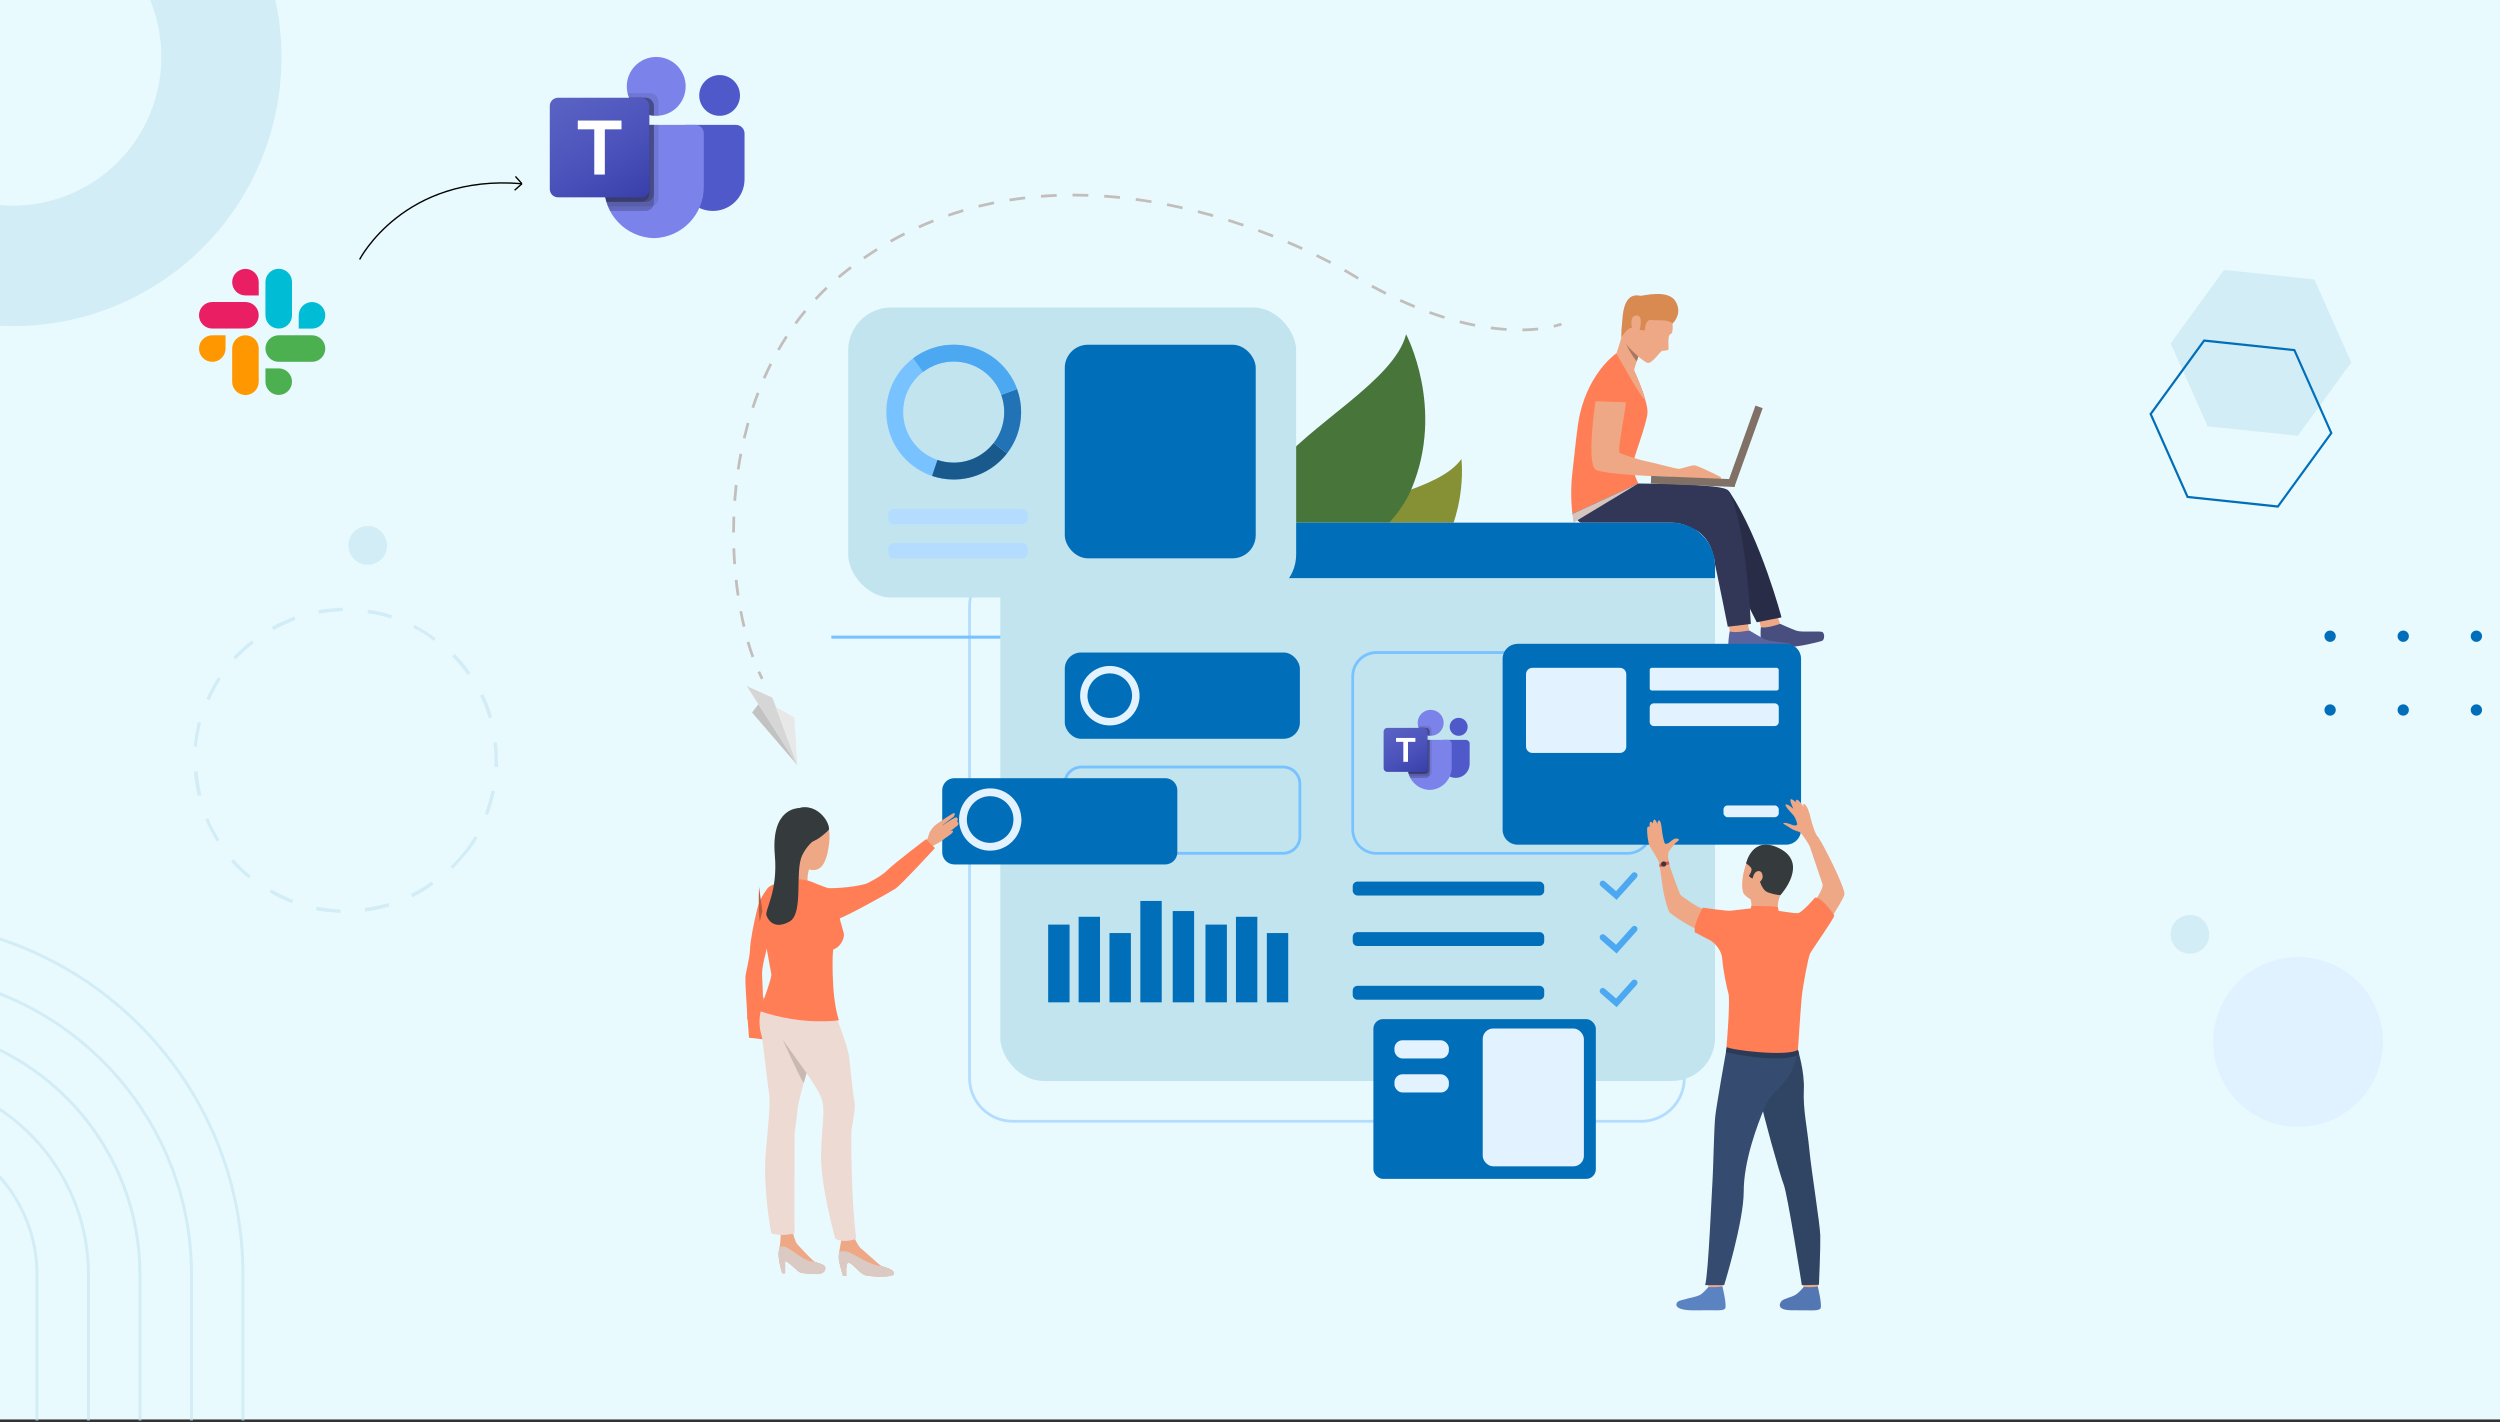 <?xml version="1.0" encoding="UTF-8"?> <svg xmlns="http://www.w3.org/2000/svg" xmlns:xlink="http://www.w3.org/1999/xlink" id="Layer_1" viewBox="0 0 450 256"><rect x="0" y="0" width="450" height="256" fill="#333333" stroke="none"/><defs><style>.cls-1{fill:url(#linear-gradient-2);}.cls-2{fill:#2273b5;}.cls-3{fill:#354c70;}.cls-4{fill:#fff;}.cls-5{fill:#eea886;}.cls-6{fill:#1a598c;}.cls-7{fill:#78c2ff;}.cls-8{fill:#807066;}.cls-9{fill:#48753a;}.cls-10{fill:#2b3b57;}.cls-11{fill:#ba5c3d;}.cls-12{fill:#ff7e55;}.cls-13{fill:#323657;}.cls-14{fill:#e55353;}.cls-15{fill:#d6d6d6;}.cls-16{fill:#4da8f2;}.cls-17{fill:#5059c9;}.cls-18{fill:#e0f1ff;}.cls-19{fill:#e91e63;}.cls-20{fill:#016eb9;}.cls-21{fill:#c2bebc;}.cls-22,.cls-23{opacity:.58;}.cls-24{fill:#d6c5bf;}.cls-25{fill:#eddad3;}.cls-26{fill:none;stroke:#000;stroke-miterlimit:10;stroke-width:.25px;}.cls-27{fill:#484e7d;}.cls-28{fill:#00bcd4;}.cls-29{fill:#b3dcff;}.cls-30{opacity:.2;}.cls-30,.cls-31{isolation:isolate;}.cls-32{fill:#7b83eb;}.cls-33{fill:#c9b9b3;}.cls-34{fill:#d88a51;}.cls-35{fill:#e9faff;}.cls-36{fill:#4caf50;}.cls-37{fill:#5b83c2;}.cls-38{fill:#e8e8e8;}.cls-39{fill:#a77860;}.cls-31{opacity:.1;}.cls-40{fill:#292c47;}.cls-41{fill:#353a3d;}.cls-42{fill:#5377b3;}.cls-43{fill:#5b639e;}.cls-44{fill:#c2c2c2;}.cls-23,.cls-45{fill:#c2e4ef;}.cls-46{fill:#869135;}.cls-47{fill:#dbcac3;}.cls-48{fill:url(#linear-gradient);}.cls-49{fill:#2f4563;}.cls-50{fill:#e3f2ff;}.cls-51{fill:#ff9800;}</style><linearGradient id="linear-gradient" x1="94.06" y1="-1301.33" x2="105.77" y2="-1281.06" gradientTransform="translate(8.01 1317.76)" gradientUnits="userSpaceOnUse"><stop offset="0" stop-color="#5a62c3"></stop><stop offset=".5" stop-color="#4d55bd"></stop><stop offset="1" stop-color="#3940ab"></stop></linearGradient><linearGradient id="linear-gradient-2" x1="250.43" y1="-1176.83" x2="255.6" y2="-1167.88" gradientTransform="translate(0 1307.33)" xlink:href="#linear-gradient"></linearGradient></defs><rect class="cls-35" y="-.5" width="450" height="256"></rect><path class="cls-23" d="M42.67-16.42C27.95-38.88-2.11-45.2-24.47-30.54c-22.36,14.66-28.55,44.75-13.83,67.21,14.72,22.46,44.79,28.78,67.15,14.12,22.36-14.66,28.55-44.75,13.83-67.21ZM-20.24,24.82C-28.39,12.38-24.97-4.28-12.58-12.4-.2-20.52,16.46-17.02,24.61-4.58c8.15,12.44,4.73,29.11-7.66,37.22-12.38,8.12-29.04,4.62-37.19-7.82Z"></path><g class="cls-22"><path class="cls-45" d="M44,229.43v26.29h-.54v-26.29c0-32.23-24.24-58.94-55.46-62.81v-.56c31.52,3.89,56,30.82,56,63.37Z"></path></g><g class="cls-22"><path class="cls-45" d="M34.73,229.43v26.29h-.54v-26.29c0-27.12-20.09-49.65-46.18-53.44v-.56c26.39,3.81,46.73,26.56,46.73,54Z"></path></g><g class="cls-22"><path class="cls-45" d="M25.47,229.43v26.29h-.56v-26.29c0-22-15.96-40.34-36.91-44.05v-.56c21.25,3.71,37.47,22.29,37.47,44.61Z"></path></g><g class="cls-22"><path class="cls-45" d="M16.19,229.43v26.29h-.54v-26.29c0-16.87-11.85-31.03-27.65-34.61v-.54c16.1,3.57,28.19,17.99,28.19,35.16Z"></path></g><g class="cls-22"><path class="cls-45" d="M6.92,229.43v26.29h-.54v-26.29c0-11.73-7.73-21.68-18.37-25.02v-.58c10.94,3.36,18.92,13.58,18.92,25.6Z"></path></g><g><circle class="cls-20" cx="419.42" cy="127.8" r="1.02"></circle><circle class="cls-20" cx="419.42" cy="114.52" r="1.02"></circle><circle class="cls-20" cx="432.58" cy="127.8" r="1.02"></circle><circle class="cls-20" cx="432.58" cy="114.52" r="1.02"></circle><path class="cls-20" d="M445.75,126.78c.56,0,1.02,.46,1.02,1.02s-.46,1.02-1.02,1.02-1.02-.46-1.02-1.02,.46-1.02,1.02-1.02Z"></path><path class="cls-20" d="M445.75,113.5c.56,0,1.02,.46,1.02,1.02s-.46,1.02-1.02,1.02-1.02-.46-1.02-1.02,.46-1.02,1.02-1.02Z"></path></g><circle class="cls-18" cx="413.66" cy="187.55" r="15.28" transform="translate(-11.46 347.43) rotate(-45)"></circle><polygon class="cls-23" points="397.37 76.74 413.62 78.45 423.23 65.23 416.59 50.3 400.33 48.58 390.72 61.8 397.37 76.74"></polygon><path class="cls-20" d="M393.63,89.64l-6.74-15.14,.07-.09,9.68-13.31h.11l16.37,1.74,6.74,15.14-.07,.09-9.68,13.31h-.11l-16.37-1.74Zm-6.28-15.09l6.55,14.72,16.03,1.69,9.48-13.03-6.55-14.72-16.03-1.69-9.48,13.03Z"></path><path class="cls-23" d="M44.79,158.15c-1.15-.96-2.25-2.01-3.21-3.07l.43-.43c.96,1.07,2.05,2.11,3.13,3.01l-.35,.49Zm3.76,2.48l.27-.54c1.25,.66,2.58,1.38,3.95,1.88l-.19,.6c-1.37-.5-2.76-1.14-4.03-1.94Zm-9.54-9.16c-.78-1.31-1.48-2.56-2.06-3.97l.54-.23c.5,1.35,1.28,2.66,1.98,3.91l-.46,.29Zm17.85,12.36l.11-.66c1.4,.28,2.87,.48,4.31,.54l.03,.64c-1.52-.12-3.04-.23-4.45-.51h0Zm-21.29-20.55c-.3-1.46-.6-2.91-.63-4.41l.64-.03c.08,1.42,.38,2.87,.68,4.33l-.7,.11h0Zm30.13,20.79l-.03-.64c1.48-.16,2.85-.52,4.23-.88l.17,.62c-1.43,.44-2.89,.74-4.37,.91Zm-30.83-29.7c.12-1.52,.4-2.93,.73-4.41l.6,.19c-.36,1.35-.62,2.89-.76,4.27l-.58-.05Zm39.37,27.14l-.31-.6c1.33-.64,2.58-1.34,3.73-2.24l.37,.51c-1.15,.9-2.46,1.68-3.79,2.32Zm-37.08-35.73c.58-1.31,1.3-2.64,2.1-3.91l.49,.35c-.8,1.27-1.46,2.52-2.04,3.83l-.54-.27h0Zm44.36,30.64l-.43-.43c.99-1.01,2.03-2.11,2.85-3.24,.53-.73,1.06-1.46,1.51-2.24l.54,.27c-.45,.79-.98,1.51-1.51,2.24-.96,1.15-1.93,2.31-2.97,3.4h0Zm-39.11-37.7l-.43-.43c1.04-1.1,2.17-2.13,3.32-3.03l.37,.51c-1.15,.9-2.27,1.93-3.26,2.95Zm44.84,27.78c.5-1.37,.92-2.79,1.2-4.2l.66,.11c-.34,1.49-.76,2.91-1.26,4.28l-.6-.19h0Zm-38.02-33.08l-.31-.6c1.25-.7,2.66-1.28,4.07-1.86l.17,.62c-1.27,.56-2.68,1.14-3.93,1.84Zm39.75,24.57c.06-1.44,.04-2.94-.18-4.34l.64-.03c.16,1.48,.18,2.98,.21,4.48l-.66-.11h0Zm-31.55-27.51l-.17-.62c1.46-.3,3.01-.4,4.43-.49l.03,.64c-1.42,.08-2.9,.24-4.29,.46Zm30.54,18.87c-.36-1.37-.94-2.79-1.58-4.12l.6-.31c.64,1.33,1.22,2.74,1.58,4.12l-.6,.31h0Zm-21.82-18.96l.11-.66c1.46,.2,2.95,.54,4.32,1.04l-.19,.6c-1.37-.5-2.77-.78-4.24-.98Zm18.01,11.11c-.84-1.23-1.79-2.29-2.75-3.36l.43-.43c1.1,1.04,1.99,2.19,2.83,3.42l-.51,.37Zm-9.79-8.48l.27-.54c1.25,.66,2.44,1.4,3.65,2.29l.16,.12-.35,.49-.16-.12c-1.07-.9-2.26-1.65-3.57-2.23Z"></path><path class="cls-23" d="M69.03,100.24c-1.12,1.54-3.35,1.89-4.89,.77s-1.89-3.35-.77-4.89,3.35-1.89,4.89-.77c1.48,1.2,1.89,3.35,.77,4.89Z"></path><path class="cls-23" d="M397.03,170.24c-1.12,1.54-3.35,1.89-4.89,.77s-1.89-3.35-.77-4.89,3.35-1.89,4.89-.77c1.48,1.2,1.89,3.35,.77,4.89Z"></path><g><g><path class="cls-19" d="M46.57,56.75c0-1.32-1.07-2.39-2.39-2.39h-5.97c-1.32,0-2.39,1.07-2.39,2.39s1.07,2.39,2.39,2.39h5.97c1.32,0,2.39-1.07,2.39-2.39h0Z"></path><path class="cls-19" d="M44.18,48.4c-1.32,0-2.39,1.07-2.39,2.39s1.07,2.39,2.39,2.39h2.39v-2.39h0c0-1.32-1.07-2.39-2.39-2.39Z"></path><path class="cls-28" d="M58.55,56.76h0c0-1.32-1.07-2.39-2.39-2.39s-2.39,1.07-2.39,2.39v2.39h2.39c1.32,0,2.39-1.07,2.39-2.39Z"></path><path class="cls-28" d="M47.78,50.77v5.98c0,1.32,1.07,2.39,2.39,2.39s2.39-1.07,2.39-2.39v-5.98c0-1.32-1.07-2.39-2.39-2.39-1.32,0-2.39,1.07-2.39,2.39h0Z"></path><path class="cls-36" d="M52.56,68.7c0-1.32-1.07-2.39-2.39-2.39h-2.39v2.39c0,1.32,1.07,2.39,2.39,2.39s2.39-1.07,2.39-2.39h0Z"></path><path class="cls-36" d="M56.16,60.35h-5.99c-1.32,0-2.39,1.07-2.39,2.39s1.07,2.39,2.39,2.39h5.99c1.32,0,2.39-1.07,2.39-2.39,0-1.32-1.07-2.39-2.39-2.39h0Z"></path></g><g><path class="cls-51" d="M38.21,65.13c1.32,0,2.39-1.07,2.39-2.39v-2.39h-2.39c-1.32,0-2.39,1.07-2.39,2.39s1.07,2.39,2.39,2.39h0Z"></path><path class="cls-51" d="M46.57,68.72v-5.98c0-1.32-1.07-2.39-2.39-2.39-1.32,0-2.39,1.07-2.39,2.39v5.98c0,1.32,1.07,2.39,2.39,2.39,1.32,0,2.39-1.07,2.39-2.39Z"></path></g></g><g><path class="cls-17" d="M123.41,22.48h9.06c.86,0,1.55,.69,1.55,1.55h0v8.25c0,3.14-2.55,5.69-5.69,5.69h-.03c-3.14,0-5.69-2.55-5.69-5.69h0v-8.99c0-.45,.36-.81,.81-.81h0Z"></path><circle class="cls-17" cx="129.53" cy="17.18" r="3.67"></circle><circle class="cls-32" cx="118.12" cy="15.55" r="5.3"></circle><path class="cls-32" d="M125.18,22.48h-14.95c-.85,.02-1.51,.72-1.49,1.57v9.41c-.12,5.07,3.9,9.28,8.97,9.41,5.07-.12,9.09-4.33,8.97-9.41v-9.41c.02-.85-.65-1.55-1.49-1.57Z"></path><path class="cls-31" d="M118.52,22.48v13.18c0,.6-.37,1.15-.93,1.38-.18,.08-.37,.11-.56,.11h-7.57c-.11-.27-.2-.54-.29-.82-.29-.94-.43-1.91-.43-2.89v-9.41c-.02-.84,.65-1.54,1.49-1.57h8.29Z"></path><path class="cls-30" d="M117.71,22.48v14c0,.19-.04,.38-.11,.56-.23,.56-.77,.93-1.38,.93h-6.38c-.14-.27-.27-.54-.38-.82s-.2-.54-.29-.82c-.29-.94-.43-1.91-.43-2.89v-9.41c-.02-.84,.65-1.54,1.49-1.57h7.48Z"></path><path class="cls-30" d="M117.71,22.48v12.37c0,.82-.67,1.49-1.49,1.49h-7.04c-.29-.94-.43-1.91-.43-2.89v-9.41c-.02-.84,.65-1.54,1.49-1.57h7.48Z"></path><path class="cls-30" d="M116.89,22.48v12.37c0,.82-.67,1.49-1.49,1.49h-6.23c-.29-.94-.43-1.91-.43-2.89v-9.41c-.02-.84,.65-1.54,1.49-1.57h6.66Z"></path><path class="cls-31" d="M118.52,18.27v2.57c-.14,0-.27,.02-.41,.02s-.27,0-.41-.02c-.28-.02-.55-.06-.82-.13-1.65-.39-3.01-1.55-3.67-3.11-.11-.26-.2-.54-.26-.82h4.07c.82,0,1.49,.67,1.49,1.49Z"></path><path class="cls-30" d="M117.71,19.08v1.75c-.28-.02-.55-.06-.82-.13-1.65-.39-3.01-1.55-3.67-3.11h2.99c.82,0,1.49,.67,1.49,1.49Z"></path><path class="cls-30" d="M117.71,19.08v1.75c-.28-.02-.55-.06-.82-.13-1.65-.39-3.01-1.55-3.67-3.11h2.99c.82,0,1.49,.67,1.49,1.49Z"></path><path class="cls-30" d="M116.89,19.08v1.62c-1.65-.39-3.01-1.55-3.67-3.11h2.18c.82,0,1.49,.67,1.49,1.49Z"></path><path class="cls-48" d="M100.45,17.59h14.95c.83,0,1.49,.67,1.49,1.49v14.95c0,.83-.67,1.49-1.49,1.49h-14.95c-.83,0-1.49-.67-1.49-1.49v-14.95c0-.83,.67-1.49,1.49-1.49Z"></path><path class="cls-4" d="M111.86,23.28h-2.99v8.14h-1.9v-8.14h-2.97v-1.58h7.87v1.58Z"></path></g><path class="cls-29" d="M295.4,202.08h-113.1c-4.43,0-8.03-3.6-8.03-8.03V109.12c0-4.43,3.6-8.03,8.03-8.03h113.1c4.43,0,8.03,3.6,8.03,8.03v84.94c0,4.43-3.6,8.03-8.03,8.03Zm-113.1-100.5c-4.15,0-7.53,3.38-7.53,7.53v84.94c0,4.15,3.38,7.53,7.53,7.53h113.1c4.15,0,7.53-3.38,7.53-7.53V109.12c0-4.15-3.38-7.53-7.53-7.53h-113.1Z"></path><g><path class="cls-27" d="M320.42,112.29s2.06,.93,2.99,1.25c.92,.32,4.3-.04,4.67,.25,.37,.29,.39,1.38-.15,1.58-.54,.19-4.57,1.19-5.98,1.04-1.41-.14-3.88,.81-4.47,.68-.59-.12-.64-3.44-.52-4.2,.12-.76,3.46-.6,3.46-.6Z"></path><path class="cls-5" d="M319.95,110.96l.47,1.33s-2.49,.89-3.46,.6l-.33-1.35,3.31-.58Z"></path><path class="cls-43" d="M314.86,113.47s1.95,1.19,2.83,1.62c.88,.44,4.27,.51,4.61,.84,.34,.34,.24,1.42-.33,1.55-.56,.12-4.67,.6-6.05,.28-1.38-.32-3.94,.31-4.51,.11-.57-.2-.26-3.5-.05-4.24,.21-.74,3.51-.16,3.51-.16Z"></path><path class="cls-5" d="M314.57,112.09l.29,1.38s-2.57,.56-3.51,.16l-.17-1.39,3.39-.16Z"></path><path class="cls-40" d="M295.06,87.22s8.87,.08,9.96,.23c1.18,.17,5.8,.32,6.35,1.16,5.63,8.54,9.3,22.52,9.3,22.52l-4.45,.88s-4.3-8.34-6.1-12.67c-1.62-3.89-3-4.89-6.4-4.8-3.4,.09-14.26-.66-20.52-1.44l11.86-5.89Z"></path><path class="cls-12" d="M294.12,66.65s2.63,5.67,2.42,7.77c-.21,2.1-2.48,7.94-2.64,9.11-.16,1.17,.99,3.49,.99,3.49l-11.86,5.49s-.48-3.47,0-7.47c.48-4,.83-8.29,1.36-10.55,1.8-7.71,6.56-10.9,6.56-10.9l3.18,3.05Z"></path><path class="cls-13" d="M294.89,87.03s8.87,.08,9.96,.23c1.18,.17,5.9,.25,6.35,1.16,3.22,6.51,3.95,23.89,3.95,23.89l-4.15,.5s-1.77-8.87-2.68-13.02c-.48-2.2-2.32-4.87-4.84-4.73-3.39,.2-16.7,3.49-20.46-2.55l11.86-5.49Z"></path><path class="cls-5" d="M287.23,72c.03-1.1,.66-5.83,3.33-5.51,2.67,.32,2.36,3.53,2.11,5.95-.26,2.53-1.57,8.73-1.15,9.05,.42,.32,3.59,1.27,4.27,1.41,.68,.14,4.79,1.14,5.13,1.24,.33,.09-.33,1.69-.33,1.69,0,0-11.38-.33-13.28-1.24-1.9-.9-.08-12.59-.08-12.59Z"></path><path class="cls-5" d="M300.92,84.14s.85,.21,1.25,.25c.41,.03,2.34-.73,2.94-.62,.6,.11,4.46,1.97,4.63,2.1,.17,.13-.1,.39-.1,.39l-9.05-.33,.33-1.79Z"></path><rect class="cls-8" x="297.17" y="85.99" width="15.07" height="1.38" transform="translate(3.75 -12.23) rotate(2.31)"></rect><rect class="cls-8" x="306.57" y="79.66" width="15.07" height="1.38" transform="translate(132.32 348.81) rotate(-70.25)"></rect><path class="cls-5" d="M301.03,57.73s.28,2.33-.35,2.42c-.52,.08-.34,2.33-.34,2.68s-.98,.23-1.24,.36c-.27,.12-1.78,2.34-2.54,2.13-.76-.21-3.61-2.65-4.14-3.94-.53-1.29,.38-5.8,1.68-7.34,1.3-1.55,6.42-.39,6.94,3.69Z"></path><path class="cls-5" d="M295.09,63.67s-.08,.2-.19,.52c-.08,.23-.19,.53-.29,.85-.29,.87-.61,1.92-.63,2.43-.04,.96-3.03-3.87-3.03-3.87,0,0,1.07-2.91,1.74-6.31,.67-3.4,2.4,6.39,2.4,6.39Z"></path><path class="cls-34" d="M301.07,58.22s1.87-1.66,.55-3.95c-1.32-2.29-5.92-.98-6.36-1.03-.44-.05-2.73-.78-3.18,3.64-.44,4.42-.16,3.76-.16,3.76,0,0,1.13-1.9,1.93-1.59s2.21,.45,2.21,.45c0,0,.03-2.07,1.19-1.91,1.16,.16,2.91-.19,3.82,.63Z"></path><path class="cls-12" d="M287.02,72.21l6.1,.22s.95-6.35-2.56-6.22c-3.51,.12-3.54,6-3.54,6Z"></path><path class="cls-5" d="M295.34,58.03c0-.28,.12-1.46-1.04-1.2-1.15,.27-.46,2.84-.31,2.93,.15,.09,1.32,.65,1.35-1.74Z"></path><path class="cls-5" d="M290.95,63.6s5.23,9.46,5.1,8.12c-.11-1.05-2.37-6.11-2.37-6.11l-2.72-2.01Z"></path><path class="cls-39" d="M294.9,64.19c-.08,.23-.19,.53-.29,.85-1.06-1.31-1.79-2.8-2-3.26,.43,.78,2.3,2.41,2.3,2.41Z"></path><polygon class="cls-24" points="294.89 87.03 283.23 94.07 283.03 92.51 294.89 87.03"></polygon></g><path class="cls-46" d="M263.05,82.62s1.53,11.84-7.02,20.92c-8.55,9.09-27.83,5.85-27.83,5.85,0,0,3.19-10.74,10.18-15.17,6.99-4.43,20.72-5.95,24.67-11.6Z"></path><path class="cls-9" d="M253.1,60.18s7.05,13.27,.99,27.77c-6.06,14.5-30.22,19.22-30.22,19.22,0,0-1-14.07,5.28-22.38,6.28-8.31,21.79-16.19,23.94-24.6Z"></path><rect class="cls-7" x="149.64" y="114.41" width="45.61" height=".55"></rect><g><polygon class="cls-15" points="143.53 137.74 134.41 123.48 139.04 125.58 143.53 137.74"></polygon><polygon class="cls-38" points="143.53 137.74 142.98 129.15 139.66 127.26 143.53 137.74"></polygon><polygon class="cls-44" points="136.51 126.76 135.37 128.26 143.53 137.74 136.51 126.76"></polygon></g><rect class="cls-45" x="180.05" y="94.08" width="128.66" height="100.5" rx="7.78" ry="7.78"></rect><path class="cls-20" d="M308.71,101.86v2.2H180.05v-2.2c0-4.3,3.48-7.78,7.78-7.78h113.1c4.3,0,7.78,3.48,7.78,7.78Z"></path><rect class="cls-20" x="191.66" y="117.45" width="42.32" height="15.53" rx="2.93" ry="2.93"></rect><path class="cls-7" d="M230.97,153.85h-36.31c-1.8,0-3.26-1.46-3.26-3.26v-9.52c0-1.79,1.46-3.26,3.26-3.26h36.31c1.8,0,3.26,1.46,3.26,3.26v9.52c0,1.8-1.46,3.26-3.26,3.26Zm-36.31-15.53c-1.52,0-2.75,1.24-2.75,2.75v9.52c0,1.52,1.24,2.75,2.75,2.75h36.31c1.52,0,2.75-1.24,2.75-2.75v-9.52c0-1.52-1.24-2.75-2.75-2.75h-36.31Z"></path><rect class="cls-20" x="243.49" y="158.69" width="34.47" height="2.5" rx=".85" ry=".85"></rect><path class="cls-20" d="M244.34,167.78h32.77c.47,0,.85,.38,.85,.85v.8c0,.47-.38,.85-.85,.85h-32.77c-.47,0-.85-.38-.85-.85v-.8c0-.47,.38-.85,.85-.85Z"></path><path class="cls-7" d="M292.93,153.85h-45.16c-2.5,0-4.53-2.03-4.53-4.53v-27.59c0-2.5,2.03-4.53,4.53-4.53h45.16c2.5,0,4.53,2.03,4.53,4.53v27.59c0,2.5-2.03,4.53-4.53,4.53Zm-45.16-36.14c-2.22,0-4.03,1.81-4.03,4.03v27.59c0,2.22,1.81,4.03,4.03,4.03h45.16c2.22,0,4.03-1.81,4.03-4.03v-27.59c0-2.22-1.81-4.03-4.03-4.03h-45.16Z"></path><path class="cls-16" d="M290.99,161.98l-2.86-2.49c-.23-.2-.26-.56-.05-.79,.2-.23,.56-.26,.79-.05l2.02,1.76,2.88-3.22c.21-.23,.56-.25,.8-.04,.23,.21,.25,.56,.04,.8l-3.63,4.04Z"></path><path class="cls-16" d="M290.99,171.64l-2.86-2.49c-.23-.2-.26-.56-.05-.8,.2-.23,.56-.26,.79-.05l2.02,1.76,2.88-3.22c.21-.23,.56-.25,.8-.04,.23,.21,.25,.56,.04,.8l-3.63,4.04Z"></path><path class="cls-20" d="M244.34,177.45h32.77c.47,0,.85,.38,.85,.85v.8c0,.47-.38,.85-.85,.85h-32.77c-.47,0-.85-.38-.85-.85v-.8c0-.47,.38-.85,.85-.85Z"></path><path class="cls-16" d="M290.99,181.3l-2.86-2.49c-.23-.2-.26-.56-.05-.79,.2-.23,.56-.26,.79-.05l2.02,1.76,2.88-3.22c.21-.23,.56-.25,.8-.04,.23,.21,.25,.56,.04,.8l-3.63,4.04Z"></path><rect class="cls-45" x="152.67" y="55.34" width="80.64" height="52.22" rx="7.76" ry="7.76"></rect><g><path class="cls-7" d="M167.78,85.68c1.17,.4,2.43,.62,3.74,.64,3.96,.05,7.5-1.8,9.75-4.7,1.56-2.01,2.5-4.53,2.54-7.28,0-.27,0-.54-.02-.81-.06-1.22-.31-2.39-.71-3.49-1.67-4.61-6.06-7.92-11.25-7.99-2.8-.04-5.38,.88-7.46,2.44-2.9,2.18-4.79,5.63-4.83,9.54-.07,5.39,3.39,10.01,8.24,11.65Zm-5.21-11.62c.04-2.91,1.44-5.48,3.58-7.12,1.56-1.19,3.52-1.89,5.64-1.87,3.89,.05,7.18,2.54,8.44,5.99h0c.3,.83,.48,1.7,.53,2.62,.01,.2,.01,.4,.01,.61-.03,2.06-.73,3.94-1.9,5.45-1.69,2.18-4.34,3.57-7.31,3.53-.98-.01-1.92-.18-2.8-.48-3.63-1.23-6.23-4.69-6.18-8.74Z"></path><path class="cls-6" d="M178.86,79.75l2.4,1.86c-2.25,2.9-5.79,4.75-9.75,4.7-1.31-.02-2.56-.24-3.74-.64l.97-2.88c.88,.3,1.82,.46,2.8,.48,2.97,.04,5.62-1.35,7.31-3.53Z"></path><path class="cls-2" d="M183.08,70.04l-2.86,1.04h0c.38,1.05,.56,2.14,.54,3.22-.03,2.06-.73,3.95-1.9,5.45l2.4,1.86c1.56-2.01,2.5-4.53,2.54-7.28,.02-1.49-.23-2.93-.73-4.3Z"></path><path class="cls-16" d="M164.37,64.49c2.07-1.56,4.66-2.48,7.46-2.44,5.19,.07,9.58,3.38,11.25,7.99l-2.85,1.04h0c-1.26-3.46-4.54-5.95-8.44-6-2.12-.03-4.07,.67-5.64,1.87l-1.78-2.46Z"></path></g><path class="cls-50" d="M205.11,125.29c0-.09,0-.18,0-.27,0-.03,0-.06,0-.09-.03-.54-.14-1.05-.31-1.54-.74-2.03-2.67-3.49-4.96-3.52-1.23-.02-2.37,.39-3.29,1.08-1.28,.96-2.11,2.48-2.13,4.21-.03,2.38,1.5,4.42,3.63,5.14h0c.52,.18,1.07,.27,1.65,.28,.65,0,1.28-.1,1.87-.31,.97-.35,1.81-.96,2.43-1.76,.61-.78,1-1.74,1.1-2.78,.01-.14,.02-.28,.02-.43Zm-9.36-.12c.02-1.28,.63-2.42,1.58-3.14,.69-.53,1.55-.83,2.49-.82,1.72,.02,3.17,1.12,3.72,2.64h0c.13,.36,.21,.75,.23,1.15h0c0,.09,0,.18,0,.27,0,.39-.07,.76-.18,1.12-.14,.47-.37,.91-.66,1.29-.11,.14-.23,.27-.35,.39-.74,.73-1.75,1.18-2.87,1.16-.3,0-.58-.04-.86-.11-.13-.03-.25-.06-.38-.1-1.6-.54-2.75-2.07-2.73-3.85Z"></path><rect class="cls-20" x="191.66" y="62.05" width="34.37" height="38.45" rx="4.17" ry="4.17"></rect><path class="cls-29" d="M160.84,91.64h23.21c.51,0,.93,.42,.93,.93v.87c0,.51-.42,.93-.93,.93h-23.21c-.51,0-.93-.42-.93-.93v-.87c0-.51,.42-.93,.93-.93Z"></path><path class="cls-29" d="M160.84,97.77h23.21c.51,0,.93,.42,.93,.93v.87c0,.51-.42,.93-.93,.93h-23.21c-.51,0-.93-.42-.93-.93v-.87c0-.51,.42-.93,.93-.93Z"></path><path class="cls-20" d="M273.14,115.89h48.38c1.47,0,2.67,1.2,2.67,2.67v30.81c0,1.47-1.2,2.67-2.67,2.67h-48.38c-1.47,0-2.67-1.2-2.67-2.67v-30.8c0-1.47,1.2-2.67,2.67-2.67Z"></path><path class="cls-50" d="M275.83,120.21h15.75c.63,0,1.15,.51,1.15,1.15v13.02c0,.63-.51,1.15-1.15,1.15h-15.75c-.63,0-1.15-.51-1.15-1.15v-13.02c0-.63,.51-1.15,1.15-1.15Z"></path><rect class="cls-50" x="296.95" y="120.21" width="23.22" height="4.08" rx=".36" ry=".36"></rect><path class="cls-50" d="M297.69,126.6h21.75c.41,0,.74,.33,.74,.74v2.61c0,.41-.33,.74-.74,.74h-21.75c-.41,0-.74-.33-.74-.74v-2.61c0-.41,.33-.74,.74-.74Z"></path><rect class="cls-50" x="310.23" y="144.98" width="9.95" height="2.11" rx=".72" ry=".72"></rect><path class="cls-5" d="M313.85,160.82s-.86-1.5,.5-5.52c1.32-3.89,5.87-3.54,7.31-1.04,1.45,2.49,.96,4.04-1.17,6.85-2.13,2.81-5.76,1-6.64-.29Z"></path><path class="cls-5" d="M324.42,230s.23,1.65,.25,1.9c.03,.25,2.51-.15,2.51-.15l.2-1.97s-2.65-.02-2.96,.21Z"></path><path class="cls-42" d="M324.65,231.68s-.79,1-1.54,1.43c-.76,.43-1.95,.61-2.4,1.05-.32,.32-1.18,1.72,1.97,1.69,3.15-.03,4.67,.2,5.01-.34,.34-.53-.49-3.95-.49-3.95,0,0-.77,.22-2.55,.11Z"></path><path class="cls-5" d="M307.27,230s.23,1.65,.25,1.9c.03,.25,2.51-.15,2.51-.15l.2-1.97s-2.65-.02-2.96,.21Z"></path><path class="cls-37" d="M307.49,231.68s-.78,1-1.54,1.43c-.76,.43-3.55,.79-4,1.24-.32,.32-.86,1.63,3.57,1.51,3.15-.09,4.67,.2,5.01-.34,.34-.53-.49-3.95-.49-3.95,0,0-.98,.17-2.55,.11Z"></path><path class="cls-49" d="M323.59,188.88s1.27,3.95,1.1,7.35c-.17,3.4,.66,7.12,.99,10.68,.38,3.96,1.91,13.34,1.97,15.46,.06,2.12-.24,8.89-.24,8.89l-3.08,.07s-2.58-16.4-3.25-18.07c-.67-1.67-3.99-13.6-4.1-14.94-.11-1.34,6.6-9.44,6.6-9.44Z"></path><path class="cls-3" d="M310.83,188.47s-1.87,10.44-2.09,12.52c-.22,2.08-.37,10.08-.48,11.38-.11,1.3-.74,17.03-1.34,18.96h3.43s3.52-11.43,3.52-16.84,2.33-11.76,3.84-15.33c1.51-3.57,4.95-3.65,5.88-10.28,0,0-11.5-2.51-12.76-.41Z"></path><path class="cls-5" d="M315.09,161.88s.39,1.13,0,1.93c-.39,.8,4.94,.32,4.94,.32,0,0-.24-1.66,.46-3.03,.7-1.37-5.4,.78-5.4,.78Z"></path><path class="cls-10" d="M323.83,189.74s-1.92,1.97-13.17-.31l.17-.96,12.8,.48,.21,.79Z"></path><path class="cls-5" d="M314.29,164.07s-1.97,.2-2.53,.31c-.56,.11-4.35-.68-5.13-.76-.78-.08-4.09-2.35-4.2-2.62-.11-.27-2.02-5.1-2.12-6.14-.11-1.05-1.86-.51-1.71,.22,.28,1.35,.64,4.62,.84,5.56,.21,1.02,.79,3.34,1.11,3.63,.32,.29,3.3,2.55,6.22,3.52,2.92,.96,5.12,2.38,5.12,2.38h14.39s5.6-8,5.72-9.21c.12-1.21-3.91-9.22-4.71-10.22-.8-1-1.97,.33-1.97,.33,0,0,2.41,7.07,2.73,8.07,.32,1-2.8,5.42-3.66,5.43-.86,.01-3.06-.27-4.04-.31-.98-.04-2.01-.47-2.01-.47l-4.06,.28Z"></path><path class="cls-12" d="M308.08,169.42s1.76,1.17,1.92,3.18c.16,2.01,.8,5.18,1.13,6.27,.32,1.09-.28,8.96-.36,9.52-.08,.56,11.14,1.9,12.86,.56,0,0,.48-7.35,.68-9.44,.2-2.09,1.17-7.15,1.49-7.84,.32-.68,4.22-6.15,4.38-6.87,0,0-2.02-3.21-3.46-3.25,0,0-2.3,2.69-3.05,2.81s-5.34-.72-5.34-.73c0,0-.5,.68-3.16-.12,0,0-3.17,.36-3.69,.42-.63,.08-4.97-.55-4.97-.55,0,0-1.74,2.94-1.44,4.43l3.02,1.6Z"></path><path class="cls-5" d="M300.41,155.49s-.39-1.86,.08-2.4c.27-.3,.92-1.11,.98-1.23,.06-.12,.75-.52,.75-.71s-.68-.43-1.27,.12c-.59,.55-.96,.67-1.2,.61-.24-.06-.58-2.03-.61-2.52-.03-.49-.22-1.78-.52-1.69-.31,.09-.29,.65-.29,.65,0,0-.36-.98-.59-.78-.24,.19-.21,.67-.21,.67,0,0-.44-.55-.56-.15-.12,.4,0,.76,0,.76,0,0-.46-.25-.49,.37-.03,.62,.13,2.44,.46,3.09,.33,.65,1.54,2.36,1.69,3.02,.15,.67,1.78,.19,1.78,.19Z"></path><path class="cls-5" d="M325.71,152.22s-1.34-2.25-1.79-2.45c-.46-.2-1.1-.32-1.66-.72-.56-.4-1.31-.74-1.27-.87,.04-.13,.7-.08,1.41,.23,.71,.31,1.02,.16,1.09,0,.07-.16-.38-1.3-.59-1.56-.21-.27-1.74-1.8-1.49-2.03,.25-.23,1.25,.62,1.41,.79,0,0-.79-1.66-.48-1.74,.31-.08,.88,.51,.88,.51,0,0-.07-1.42,1.46,.88,0,0-.32-.76,.15-.51,.47,.25,.92,1.69,1.07,2.41,.15,.72,.82,3.03,1.39,3.58,.57,.56-1.57,1.48-1.57,1.48Z"></path><path class="cls-41" d="M320.49,161.11s-.71,.06-2.21-.46c-1.5-.52-1.61-3.14-1.94-2.83-.66,.63-1.29,.2-1.54-.18,0,0,.73-.96,.39-1.43-.34-.46-.89-.8-.89-.8,0,0,1.06-5.09,5.86-2.77,5.63,2.72,.32,8.47,.32,8.47Z"></path><path class="cls-12" d="M315.09,163.81l.17-.73s3.06-.06,4.74,.18l.18,.88s-2.14,.97-5.08-.32Z"></path><path class="cls-5" d="M315.85,157.18c.28-.46,1.31-.77,1.43,.54,.09,1.02-1.84,2.13-1.86,1.18-.02-.95,.24-1.41,.43-1.71Z"></path><path class="cls-14" d="M300.34,155.07s-1.11,.03-1.64,.51c0,0-.04,.31,.09,.55,0,0,.96-.45,1.69-.53,0,0-.01-.4-.14-.53Z"></path><path class="cls-41" d="M299.03,155.34c-.1,.24,.01,.52,.25,.62,.24,.1,.52-.01,.62-.25,.1-.24-.01-.52-.25-.62-.24-.1-.52,.01-.62,.25Z"></path><path class="cls-20" d="M171.78,140.07h37.96c1.2,0,2.18,.98,2.18,2.18v11.17c0,1.2-.98,2.18-2.18,2.18h-37.96c-1.2,0-2.18-.98-2.18-2.18v-11.17c0-1.2,.98-2.18,2.18-2.18Z"></path><path class="cls-5" d="M136.02,178.1s.16,.85,.63,.98c.41,.11,.85,.54,.99,.67,.18,.18,.95,.51,.73,.75-.22,.24-1.29-.49-1.55-.59-.26-.11,.11,1.08,0,1.34-.1,.27-2.1,.76-2.25-.08-.16-.84,.23-1.84,.17-1.98-.06-.14-.14-.61-.14-.61l1.4-.47Z"></path><path class="cls-5" d="M136.84,181.03s.31,2.61,.19,2.8c-.12,.19-.27,.2-.31-.04s-.37-2.51-.37-2.51c0,0-.15,3.15-.22,3.32-.04,.11-.31,.14-.35,.01-.03-.13-.06-3.25-.06-3.25,0,0-.15,2.94-.25,3.07-.09,.12-.35,.08-.35-.14,0-.22-.02-2.95-.02-2.95,0,0-.24,2.13-.39,2.19-.09,.04-.33,.08-.25-.47,.08-.55,.13-1.86,.13-1.86l2.25-.17Z"></path><path class="cls-5" d="M166.6,151.69s.46-.85,.61-1.53c.16-.68,1.01-1.59,1.35-1.8,.35-.22,2.86-2.01,3.15-2.01,.29,0,.12,.56-.13,.72-.25,.16-2.29,1.75-2.29,1.75,0,0,2.54-1.75,2.8-1.7,.27,.05,.45,.38,.17,.73,0,0,.58,.38-.02,.84l-1.2,.93s.71-.37,.44,.2c-.14,.3-1.61,1.18-1.85,1.45-.24,.27-2.1,1.18-2.1,1.18l-.94-.74Z"></path><path class="cls-5" d="M151.73,229.67h.63s-.21-2.37,.37-2.4c.58-.02,2.03,1.93,2.89,2.24,.86,.3,5.29,.56,5.31-.26,.02-.81-1.7-1.14-2.24-1.37-.54-.23-3.14-2.77-3.61-3.07-.47-.3-1.23-1.84-1.23-1.84h-2.37s-.26,1.29-.41,2.33c-.06,.39-.1,.74-.1,.98-.02,.88,.77,3.4,.77,3.4Z"></path><path class="cls-5" d="M140.8,229.2h.52v-2.21c.44,.04,1.9,1.43,2.36,1.83,.45,.4,1.08,.38,2.99,.51,1.91,.12,2.09-1.02,1.79-1.41-.3-.39-1.28-.56-1.79-.8-.51-.24-2.52-2.51-3.05-3.04-.54-.54-.86-2.07-.86-2.07l-2.24,.19s.01,1.4-.24,2.58h0c-.02,.11-.05,.21-.07,.3-.33,1.22,.59,4.13,.59,4.13Z"></path><path class="cls-5" d="M146.03,155.3s-1.09,2.3-.51,4.18c0,0-3.36-.46-3.46-.85-.1-.39,.42-3.92,.03-5-.39-1.08,3.93,1.67,3.93,1.67Z"></path><path class="cls-12" d="M146.11,158.73s1.94,.83,2.83,1.09c.89,.26,2.71,1.26,2.32,4.52-.39,3.26-1.16,6.05-1.46,7.44-.31,1.39-.44,4.98-.23,6.74,0,0-4.86,.83-10.4-.75,0,0,1.21-2.89,1.24-3.66,.03-.77-2.81-7.32-2.89-8.33-.08-1.01-.43-5.45,1.15-6.31,1.58-.86,2.79-.65,3.47-1.03,.67-.39,3.07-.09,3.98,.29Z"></path><path class="cls-12" d="M146.1,163.79s-.75-3.91,3.05-3.91c3.34,0,6.49-.63,7.02-.92,.53-.29,2.57-1.3,3.64-2.4,1.07-1.1,6.88-5.52,6.88-5.52l1.6,1.62s-6.12,6.65-7.11,7.3c-.99,.65-9.28,5.28-10.33,5.42-1.05,.15-4.01,.95-4.75-1.6Z"></path><path class="cls-12" d="M134.18,175.89c-.11,1.38,.64,10.9,.64,10.9l2.7,.31s-.19-9.4-.34-11.57c-.04-.64,.1-1.62,.33-2.68h0c.15-.67,.33-1.38,.51-2.06,.51-1.86,1.06-3.48,1.06-3.48,0,0,3.02-7.86-.77-7.54,0,0-1.41,1.45-2.01,3.84-.6,2.38-1.28,5.96-1.31,7.38-.03,1.42-.73,3.9-.82,4.91Z"></path><path class="cls-25" d="M148.91,178.44s.87,2.06,.95,2.58c.08,.52,2.81,7.32,3,9.31,.19,2.01,.77,7.38,.97,8.15,.21,.77-.46,4.2-.56,4.97-.1,.77-.05,13.32,.87,19.52,0,0-2.15,.92-3.79,0,0,0-2.72-9.68-2.56-15.27,.15-5.58,.86-7.94,0-10.2-.87-2.25-5.94-9.02-6.45-9.73-.51-.72-3.72-4.68-.68-8.97,3.04-4.29,8.27-.35,8.27-.35Z"></path><path class="cls-25" d="M138.42,196.78c.27,1.79-.01,4.15-.58,10.71-.56,6.56,.99,14.5,.99,14.5,1.95,.67,4.19,0,4.19,0-.05-.46,0-15.98,0-17.37s.4-2.95,.5-4.54c.07-1.08,.57-3.08,1.14-5.11,.17-.61,.35-1.22,.52-1.82h0c.1-.33,.19-.66,.28-.98,.8-2.77,1.87-13.45,1.87-13.45,0,0-5.95-4.79-8.84-.28-2.9,4.51-1.41,7.79-1.31,8.35,.1,.56,.97,8.2,1.24,9.99Z"></path><path class="cls-12" d="M149.95,170.38s-.53,8.49,1.05,13.26c0,0-6.28,1.05-14.29-1.65,0,0,2.2-5.71,2.13-6.6-.08-.89-2.39-11.28-1.28-13.61,1.11-2.32,12,.97,12.39,8.59Z"></path><path class="cls-5" d="M144.82,145.84c1.44-.06,5.1,.5,4.42,6.02-.68,5.52-2.68,5.05-4.65,4.31-1.98-.73-4.07-5.2-3.98-6.35,.08-1.15,.12-3.82,4.22-3.98Z"></path><path class="cls-41" d="M149.22,149.31s-1.75,1.93-3.4,2.3c0,0-1.4,2.13-3.61,2.54,0,0-4.3-4.75-.17-7.79,4.12-3.04,7.33,1.26,7.18,2.95Z"></path><path class="cls-5" d="M146.17,150.87c-.03-.31-.66-.97-1.23-.32-.57,.65,.26,2.33,.62,2.36,.36,.03,.73-.87,.61-2.04Z"></path><path class="cls-33" d="M140.89,187.15c.05,.1,3.01,6.68,3.77,7.82,.17-.61,.35-1.22,.52-1.82h0s-4.19-5.86-4.29-6Z"></path><path class="cls-11" d="M136.63,159.64s-.2,3.91,.12,6.31c.14-.63,.31-1.29,.48-1.93-.01-.09-.55-3.77-.6-4.38Z"></path><path class="cls-41" d="M143.71,145.48s-5-.11-4.24,8.47c.58,6.6-1.85,9.86-1.51,10.82,.34,.96,1.51,2.57,4.14,1.12,2.62-1.45,.9-9.01,2.3-11.95,1.41-2.94,4.5-4.3,4.5-4.3,0,0-.54-5.01-5.19-4.15Z"></path><path class="cls-12" d="M150.45,162.86s1.14,4.07,1.41,5.04c.35,1.25-1.28,3.6-2.73,2.88-1.45-.72,1.32-7.92,1.32-7.92Z"></path><path class="cls-47" d="M140.8,229.2h.52v-2.21c.44,.04,1.9,1.43,2.36,1.83,.45,.4,1.08,.38,2.99,.51,1.91,.12,2.09-1.02,1.79-1.41-.3-.39-1.28-.56-1.79-.8-2.05,.11-4.54-2.77-5.74-2.76-.64,0-.63,.36-.65,.42h0c-.02,.11-.05,.21-.07,.3-.33,1.22,.59,4.13,.59,4.13Z"></path><path class="cls-47" d="M151.73,229.67h.63s-.21-2.37,.37-2.4c.58-.02,2.03,1.93,2.89,2.24,.86,.3,5.29,.56,5.31-.26,.02-.81-1.7-1.14-2.24-1.37-1.82,0-4.79-2.01-5.71-2.42-.92-.41-1.92-.16-1.92-.16-.06,.39-.1,.74-.1,.98-.02,.88,.77,3.4,.77,3.4Z"></path><g><path class="cls-21" d="M279.73,58.98l-.11-.49c.89-.21,1.34-.39,1.35-.39l.18,.47s-.5,.19-1.42,.41Z"></path><path class="cls-21" d="M135.28,118.34c-.31-.86-.6-1.78-.88-2.73l.48-.14c.27,.94,.56,1.84,.87,2.7l-.47,.17Zm-1.6-5.49c-.21-.91-.41-1.85-.59-2.8l.49-.09c.18,.94,.38,1.88,.59,2.78l-.49,.12Zm-1.07-5.62c-.14-.93-.26-1.88-.36-2.84l.5-.05c.1,.94,.22,1.89,.36,2.82l-.5,.07Zm-.62-5.68c-.07-.94-.12-1.9-.15-2.85l.5-.02c.03,.94,.08,1.9,.15,2.84l-.5,.04Zm.3-5.71h-.5c0-.95,.02-1.91,.05-2.86l.5,.02c-.03,.94-.05,1.9-.05,2.84Zm.21-5.68l-.5-.04c.07-.95,.16-1.91,.26-2.85l.5,.06c-.1,.93-.19,1.88-.26,2.83Zm.63-5.64l-.5-.07c.14-.94,.3-1.89,.48-2.82l.49,.09c-.18,.92-.34,1.86-.48,2.8Zm1.07-5.58l-.49-.11c.22-.93,.46-1.86,.71-2.77l.48,.14c-.25,.9-.49,1.83-.71,2.75Zm1.54-5.46l-.48-.16c.3-.91,.62-1.82,.96-2.7l.47,.18c-.33,.87-.66,1.77-.95,2.67Zm2.03-5.3l-.46-.2c.39-.88,.8-1.75,1.22-2.59l.45,.23c-.42,.83-.83,1.7-1.21,2.57Zm2.55-5.06l-.43-.25c.47-.83,.98-1.65,1.49-2.45l.42,.27c-.51,.79-1.01,1.6-1.48,2.42Zm133.71-3.49v-.5c.96-.01,1.91-.07,2.81-.16l.05,.5c-.92,.1-1.88,.15-2.87,.17Zm-2.87-.08c-.93-.06-1.89-.16-2.85-.28l.07-.5c.95,.13,1.9,.22,2.82,.28l-.03,.5Zm-5.68-.75c-.92-.18-1.86-.39-2.79-.63l.12-.49c.93,.24,1.86,.45,2.76,.63l-.1,.49Zm-122.08-.44l-.4-.3c.56-.77,1.16-1.53,1.76-2.26l.39,.32c-.6,.72-1.18,1.47-1.74,2.24Zm116.53-.98c-.89-.28-1.8-.58-2.71-.91l.17-.47c.9,.33,1.8,.63,2.69,.91l-.15,.48Zm-5.38-1.95c-.87-.36-1.75-.74-2.62-1.14l.21-.46c.87,.4,1.74,.78,2.6,1.13l-.19,.46Zm-107.55-1.44l-.37-.34c.65-.7,1.33-1.38,2.01-2.03l.35,.36c-.68,.65-1.35,1.32-1.99,2.01Zm102.35-.94c-.84-.42-1.69-.87-2.53-1.33l.24-.44c.84,.46,1.68,.9,2.51,1.32l-.23,.45Zm-5.01-2.74c-.33-.19-.66-.39-.99-.59-.47-.28-.96-.57-1.46-.86l.25-.43c.51,.29,1.01,.58,1.48,.87,.33,.2,.66,.39,.98,.59l-.25,.43Zm-93.23-.23l-.32-.38c.5-.42,1.01-.84,1.53-1.24,.24-.18,.47-.36,.71-.54l.3,.4c-.23,.18-.47,.36-.7,.54-.51,.4-1.02,.81-1.52,1.23Zm88.29-2.59c-.82-.43-1.67-.87-2.53-1.29l.22-.45c.87,.43,1.72,.86,2.55,1.3l-.23,.44Zm-83.77-.83l-.28-.41c.78-.54,1.59-1.07,2.39-1.57l.27,.42c-.8,.5-1.59,1.02-2.37,1.56Zm78.67-1.68c-.85-.39-1.73-.78-2.6-1.15l.2-.46c.88,.37,1.76,.76,2.61,1.16l-.21,.46Zm-73.86-1.33l-.25-.44c.83-.47,1.68-.92,2.52-1.35l.23,.45c-.84,.42-1.68,.88-2.5,1.34Zm68.63-.91c-.88-.35-1.77-.69-2.66-1.02l.17-.47c.89,.33,1.79,.67,2.67,1.02l-.19,.47Zm-63.57-1.65l-.21-.46c.86-.39,1.75-.76,2.63-1.11l.18,.47c-.88,.35-1.76,.72-2.61,1.11Zm58.23-.32c-.9-.31-1.81-.6-2.7-.88l.15-.48c.9,.28,1.81,.58,2.72,.89l-.16,.47Zm-5.43-1.7c-.91-.26-1.84-.51-2.75-.74l.12-.49c.91,.23,1.84,.48,2.76,.74l-.14,.48Zm-47.53-.08l-.16-.47c.9-.31,1.81-.6,2.72-.87l.14,.48c-.9,.27-1.81,.56-2.7,.86Zm42.02-1.33c-.93-.21-1.86-.41-2.78-.59l.1-.49c.93,.18,1.87,.38,2.8,.59l-.11,.49Zm-36.58-.28l-.12-.49c.92-.23,1.86-.44,2.79-.63l.1,.49c-.93,.19-1.86,.4-2.77,.62Zm31-.82c-.94-.16-1.88-.3-2.81-.42l.07-.5c.93,.13,1.88,.27,2.83,.43l-.08,.49Zm-25.45-.31l-.08-.49c.93-.15,1.88-.28,2.83-.39l.06,.5c-.94,.11-1.89,.24-2.81,.39Zm19.81-.45c-.94-.1-1.9-.18-2.83-.24l.03-.5c.94,.06,1.9,.15,2.85,.24l-.05,.5Zm-14.18-.22l-.04-.5c.94-.07,1.9-.13,2.85-.16l.02,.5c-.95,.04-1.9,.09-2.83,.16Zm8.51-.17c-.91-.03-1.83-.05-2.73-.05h-.11v-.5h.11c.9,0,1.83,.02,2.74,.05l-.02,.5Z"></path><path class="cls-21" d="M136.97,122.3c-.21-.41-.42-.86-.63-1.31l.46-.2c.2,.45,.41,.88,.62,1.29l-.45,.23Z"></path></g><rect class="cls-20" x="188.67" y="166.43" width="3.85" height="13.99"></rect><rect class="cls-20" x="194.15" y="165.02" width="3.85" height="15.4"></rect><rect class="cls-20" x="199.71" y="167.95" width="3.85" height="12.47"></rect><rect class="cls-20" x="205.26" y="162.17" width="3.85" height="18.25"></rect><rect class="cls-20" x="211.09" y="163.99" width="3.85" height="16.43"></rect><rect class="cls-20" x="216.99" y="166.43" width="3.85" height="13.99"></rect><rect class="cls-20" x="222.47" y="165.02" width="3.85" height="15.4"></rect><rect class="cls-20" x="228.03" y="167.95" width="3.85" height="12.47"></rect><path class="cls-50" d="M183.83,147.29s0-.05,0-.08c-.03-.56-.14-1.1-.33-1.61-.77-2.13-2.8-3.66-5.2-3.69-1.29-.02-2.49,.4-3.44,1.13-1.34,1.01-2.21,2.6-2.23,4.41-.03,2.49,1.57,4.62,3.81,5.38h0c.54,.18,1.12,.29,1.73,.29,.71,0,1.39-.12,2.02-.35,.99-.37,1.85-1,2.49-1.82,.63-.81,1.04-1.81,1.15-2.89,.01-.16,.02-.31,.03-.47,0-.1,0-.2,0-.29Zm-9.8,.17c.02-1.34,.66-2.53,1.65-3.29,.72-.55,1.63-.87,2.6-.86,1.8,.02,3.32,1.17,3.9,2.77h0c.14,.38,.22,.79,.24,1.21h0c0,.09,0,.19,0,.28,0,.41-.07,.8-.18,1.17-.15,.49-.39,.95-.69,1.35-.11,.15-.24,.28-.37,.41-.77,.76-1.84,1.23-3.01,1.22-.31,0-.61-.04-.9-.11-.13-.03-.26-.07-.39-.11-1.68-.57-2.88-2.17-2.85-4.04Z"></path><rect class="cls-20" x="247.21" y="183.44" width="40.04" height="28.76" rx="1.74" ry="1.74"></rect><rect class="cls-50" x="266.89" y="185.13" width="18.21" height="24.81" rx="1.89" ry="1.89"></rect><rect class="cls-50" x="251" y="187.25" width="9.8" height="3.28" rx="1.45" ry="1.45"></rect><rect class="cls-50" x="251" y="193.37" width="9.8" height="3.28" rx="1.45" ry="1.45"></rect><g><path class="cls-17" d="M259.86,133.18h4c.38,0,.68,.31,.68,.68h0v3.64c0,1.39-1.13,2.52-2.52,2.52h-.01c-1.39,0-2.52-1.13-2.52-2.52h0v-3.97c0-.2,.16-.36,.36-.36h0Z"></path><circle class="cls-17" cx="262.56" cy="130.83" r="1.62"></circle><circle class="cls-32" cx="257.52" cy="130.11" r="2.34"></circle><path class="cls-32" d="M260.64,133.18h-6.6c-.37,0-.67,.32-.66,.69v4.16c-.05,2.24,1.72,4.1,3.96,4.16,2.24-.05,4.01-1.91,3.96-4.16v-4.16c0-.37-.29-.68-.66-.69Z"></path><path class="cls-31" d="M257.7,133.18v5.83c0,.27-.16,.51-.41,.61-.08,.03-.16,.05-.25,.05h-3.35c-.05-.12-.09-.24-.13-.36-.13-.41-.19-.84-.19-1.28v-4.16c0-.37,.29-.68,.66-.69h3.66Z"></path><path class="cls-30" d="M257.34,133.18v6.19c0,.09-.02,.17-.05,.25-.1,.25-.34,.41-.61,.41h-2.82c-.06-.12-.12-.24-.17-.36s-.09-.24-.13-.36c-.13-.41-.19-.84-.19-1.28v-4.16c0-.37,.29-.68,.66-.69h3.3Z"></path><path class="cls-30" d="M257.34,133.18v5.46c0,.36-.3,.66-.66,.66h-3.11c-.13-.41-.19-.84-.19-1.28v-4.16c0-.37,.29-.68,.66-.69h3.3Z"></path><path class="cls-30" d="M256.98,133.18v5.46c0,.36-.3,.66-.66,.66h-2.75c-.13-.41-.19-.84-.19-1.28v-4.16c0-.37,.29-.68,.66-.69h2.94Z"></path><path class="cls-31" d="M257.7,131.31v1.13c-.06,0-.12,0-.18,0s-.12,0-.18,0c-.12,0-.24-.03-.36-.06-.73-.17-1.33-.68-1.62-1.38-.05-.12-.09-.24-.12-.36h1.8c.36,0,.66,.3,.66,.66Z"></path><path class="cls-30" d="M257.34,131.67v.77c-.12,0-.24-.03-.36-.06-.73-.17-1.33-.68-1.62-1.38h1.32c.36,0,.66,.3,.66,.66Z"></path><path class="cls-30" d="M257.34,131.67v.77c-.12,0-.24-.03-.36-.06-.73-.17-1.33-.68-1.62-1.38h1.32c.36,0,.66,.3,.66,.66Z"></path><path class="cls-30" d="M256.98,131.67v.72c-.73-.17-1.33-.68-1.62-1.38h.96c.36,0,.66,.3,.66,.66Z"></path><path class="cls-1" d="M249.71,131.02h6.6c.36,0,.66,.3,.66,.66v6.6c0,.36-.3,.66-.66,.66h-6.6c-.36,0-.66-.3-.66-.66v-6.6c0-.36,.3-.66,.66-.66Z"></path><path class="cls-4" d="M254.76,133.53h-1.32v3.6h-.84v-3.6h-1.31v-.7h3.48v.7Z"></path></g><g><path class="cls-26" d="M64.73,46.71s7.92-15.44,29.22-13.64"></path><line class="cls-26" x1="93.95" y1="33.07" x2="92.63" y2="34.24"></line><line class="cls-26" x1="93.95" y1="33.07" x2="92.78" y2="31.76"></line></g></svg> 